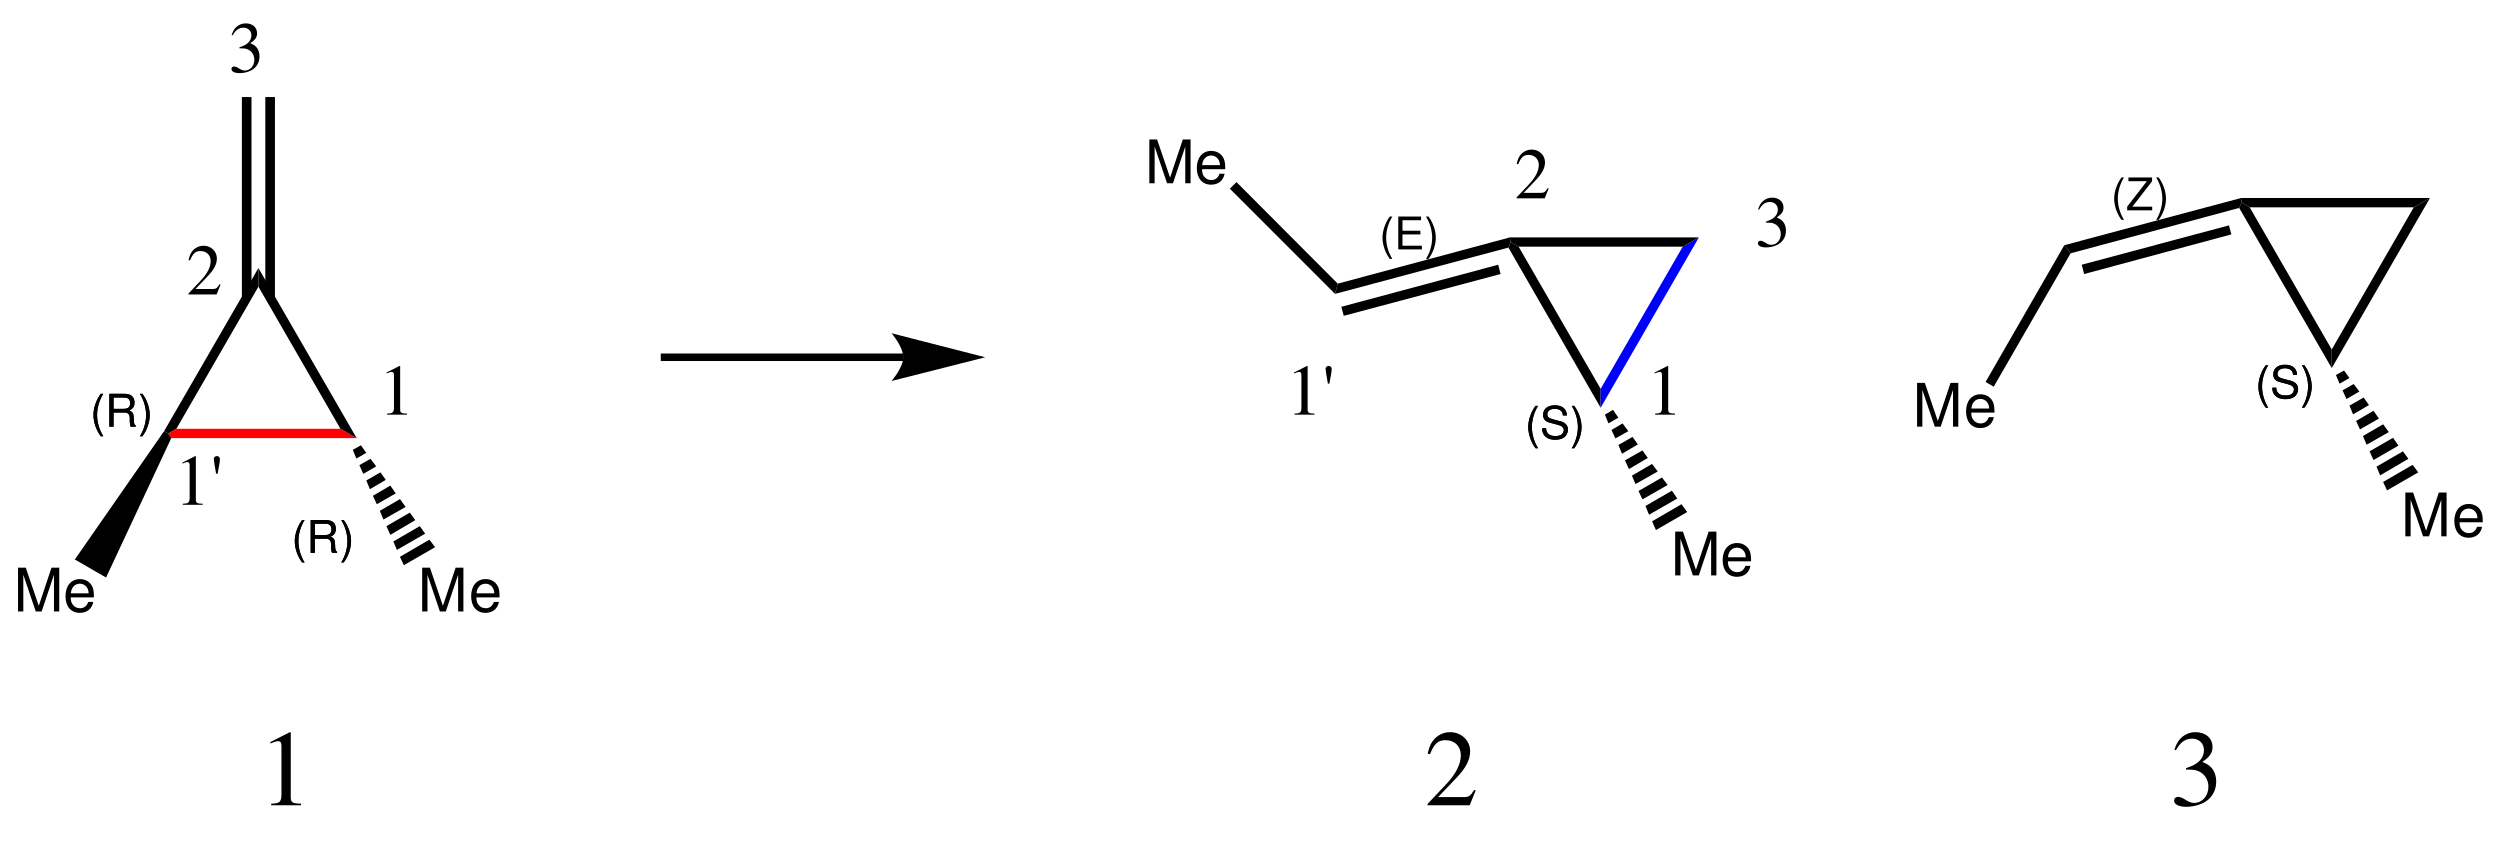 <?xml version="1.0" encoding="UTF-8"?>
<svg width="416pt" version="1.1" xmlns="http://www.w3.org/2000/svg" height="140pt" viewBox="0 0 416 140" xmlns:xlink="http://www.w3.org/1999/xlink">
 <defs>
  <clipPath id="Clip0">
   <path d="M0 0 L416 0 L416 140 L0 140 L0 0 Z" transform="translate(0, 0)"/>
  </clipPath>
 </defs>
 <g id="Background">
  <g id="Group1" clip-path="url(#Clip0)">
   <path style="fill:#000000; fill-rule:evenodd;stroke:none;" d="M1.222 0 C0.472 0.982 0 2.348 0 3.525 C0 4.71 0.472 6.075 1.222 7.058 L1.635 7.058 C0.975 5.985 0.607 4.726 0.607 3.525 C0.607 2.333 0.975 1.065 1.635 0 L1.222 0 Z" transform="translate(15.548, 65.532)"/>
   <path style="fill:#000000; fill-rule:evenodd;stroke:none;" d="M0.697 3.112 L2.498 3.112 C3.12 3.112 3.397 3.413 3.397 4.088 L3.391 4.575 C3.391 4.913 3.45 5.243 3.548 5.468 L4.396 5.468 L4.396 5.295 C4.133 5.115 4.08 4.92 4.065 4.192 C4.058 3.293 3.915 3.022 3.322 2.768 C3.938 2.468 4.186 2.085 4.186 1.463 C4.186 0.518 3.593 0 2.521 0 L0 0 L0 5.468 L0.697 5.468 L0.697 3.112 Z M0.697 2.498 L0.697 0.615 L2.385 0.615 C2.775 0.615 3 0.675 3.173 0.825 C3.36 0.982 3.458 1.23 3.458 1.561 C3.458 2.205 3.128 2.498 2.385 2.498 L0.697 2.498 Z" transform="translate(18.197, 65.532)"/>
   <path style="fill:#000000; fill-rule:evenodd;stroke:none;" d="M0.412 7.058 C1.162 6.075 1.635 4.71 1.635 3.533 C1.635 2.348 1.162 0.982 0.412 0 L0 0 C0.66 1.073 1.027 2.333 1.027 3.533 C1.027 4.726 0.66 5.993 0 7.058 L0.412 7.058 Z" transform="translate(23.285, 65.532)"/>
   <path style="fill:#000000; fill-rule:evenodd;stroke:none;" d="M1.222 0 C0.472 0.982 0 2.348 0 3.525 C0 4.71 0.472 6.075 1.222 7.058 L1.635 7.058 C0.975 5.985 0.607 4.726 0.607 3.525 C0.607 2.333 0.975 1.065 1.635 0 L1.222 0 Z" transform="translate(15.548, 65.532)"/>
   <path style="fill:#000000; fill-rule:evenodd;stroke:none;" d="M0.697 3.112 L2.498 3.112 C3.12 3.112 3.397 3.413 3.397 4.088 L3.391 4.575 C3.391 4.913 3.45 5.243 3.548 5.468 L4.396 5.468 L4.396 5.295 C4.133 5.115 4.08 4.92 4.065 4.192 C4.058 3.293 3.915 3.022 3.322 2.768 C3.938 2.468 4.186 2.085 4.186 1.463 C4.186 0.518 3.593 0 2.521 0 L0 0 L0 5.468 L0.697 5.468 L0.697 3.112 Z M0.697 2.498 L0.697 0.615 L2.385 0.615 C2.775 0.615 3 0.675 3.173 0.825 C3.36 0.982 3.458 1.23 3.458 1.561 C3.458 2.205 3.128 2.498 2.385 2.498 L0.697 2.498 Z" transform="translate(18.197, 65.532)"/>
   <path style="fill:#000000; fill-rule:evenodd;stroke:none;" d="M0.412 7.058 C1.162 6.075 1.635 4.71 1.635 3.533 C1.635 2.348 1.162 0.982 0.412 0 L0 0 C0.66 1.073 1.027 2.333 1.027 3.533 C1.027 4.726 0.66 5.993 0 7.058 L0.412 7.058 Z" transform="translate(23.285, 65.532)"/>
   <path style="fill:#000000; fill-rule:evenodd;stroke:none;" d="M1.222 0 C0.472 0.982 0 2.348 0 3.525 C0 4.71 0.472 6.075 1.222 7.058 L1.635 7.058 C0.975 5.985 0.607 4.726 0.607 3.525 C0.607 2.333 0.975 1.065 1.635 0 L1.222 0 Z" transform="translate(49.048, 86.532)"/>
   <path style="fill:#000000; fill-rule:evenodd;stroke:none;" d="M0.697 3.112 L2.498 3.112 C3.12 3.112 3.397 3.413 3.397 4.088 L3.391 4.575 C3.391 4.913 3.45 5.243 3.548 5.468 L4.396 5.468 L4.396 5.295 C4.133 5.115 4.08 4.92 4.065 4.192 C4.058 3.293 3.915 3.022 3.322 2.768 C3.938 2.468 4.186 2.085 4.186 1.463 C4.186 0.518 3.593 0 2.521 0 L0 0 L0 5.468 L0.697 5.468 L0.697 3.112 Z M0.697 2.498 L0.697 0.615 L2.385 0.615 C2.775 0.615 3 0.675 3.173 0.825 C3.36 0.982 3.458 1.23 3.458 1.561 C3.458 2.205 3.128 2.498 2.385 2.498 L0.697 2.498 Z" transform="translate(51.697, 86.532)"/>
   <path style="fill:#000000; fill-rule:evenodd;stroke:none;" d="M0.412 7.058 C1.162 6.075 1.635 4.71 1.635 3.533 C1.635 2.348 1.162 0.982 0.412 0 L0 0 C0.66 1.073 1.027 2.333 1.027 3.533 C1.027 4.726 0.66 5.993 0 7.058 L0.412 7.058 Z" transform="translate(56.785, 86.532)"/>
   <path style="fill:#000000; fill-rule:evenodd;stroke:none;" d="M1.222 0 C0.472 0.982 0 2.348 0 3.525 C0 4.71 0.472 6.075 1.222 7.058 L1.635 7.058 C0.975 5.985 0.607 4.726 0.607 3.525 C0.607 2.333 0.975 1.065 1.635 0 L1.222 0 Z" transform="translate(49.048, 86.532)"/>
   <path style="fill:#000000; fill-rule:evenodd;stroke:none;" d="M0.697 3.112 L2.498 3.112 C3.12 3.112 3.397 3.413 3.397 4.088 L3.391 4.575 C3.391 4.913 3.45 5.243 3.548 5.468 L4.396 5.468 L4.396 5.295 C4.133 5.115 4.08 4.92 4.065 4.192 C4.058 3.293 3.915 3.022 3.322 2.768 C3.938 2.468 4.186 2.085 4.186 1.463 C4.186 0.518 3.593 0 2.521 0 L0 0 L0 5.468 L0.697 5.468 L0.697 3.112 Z M0.697 2.498 L0.697 0.615 L2.385 0.615 C2.775 0.615 3 0.675 3.173 0.825 C3.36 0.982 3.458 1.23 3.458 1.561 C3.458 2.205 3.128 2.498 2.385 2.498 L0.697 2.498 Z" transform="translate(51.697, 86.532)"/>
   <path style="fill:#000000; fill-rule:evenodd;stroke:none;" d="M0.412 7.058 C1.162 6.075 1.635 4.71 1.635 3.533 C1.635 2.348 1.162 0.982 0.412 0 L0 0 C0.66 1.073 1.027 2.333 1.027 3.533 C1.027 4.726 0.66 5.993 0 7.058 L0.412 7.058 Z" transform="translate(56.785, 86.532)"/>
   <path style="fill:#000000; fill-rule:nonzero;stroke:none;" d="M2.05 26.75 L0.7 27.551 L0 27.15 L15.7 0 L15.7 3.101 L2.05 26.75 Z" transform="translate(27.3, 44.6)"/>
   <path style="fill:#ff0000; fill-rule:nonzero;stroke:none;" d="M28.65 0 L31.35 1.551 L0.5 1.551 L0 0.801 L1.35 0 L28.65 0 Z" transform="translate(28, 71.35)"/>
   <path style="fill:#000000; fill-rule:nonzero;stroke:none;" d="M0 3.101 L0 0 L16.35 28.301 L13.65 26.75 L0 3.101 Z" transform="translate(43, 44.6)"/>
   <path style="fill:#000000; fill-rule:evenodd;stroke:none;" d="M3.93 7.29 L5.98 1.18 L5.98 7.29 L6.86 7.29 L6.86 0 L5.57 0 L3.45 6.35 L1.29 0 L0 0 L0 7.29 L0.88 7.29 L0.88 1.18 L2.95 7.29 L3.93 7.29 Z" transform="translate(3, 94.46)"/>
   <path style="fill:#000000; fill-rule:evenodd;stroke:none;" d="M4.729 3.05 C4.729 2.25 4.67 1.77 4.519 1.38 C4.18 0.519 3.38 0 2.399 0 C0.939 0 0 1.12 0 2.84 C0 4.56 0.909 5.62 2.38 5.62 C3.58 5.62 4.409 4.94 4.619 3.8 L3.779 3.8 C3.55 4.49 3.08 4.85 2.409 4.85 C1.88 4.85 1.43 4.61 1.149 4.17 C0.949 3.87 0.88 3.569 0.869 3.05 L4.729 3.05 Z M0.89 2.37 C0.96 1.399 1.55 0.769 2.39 0.769 C3.21 0.769 3.84 1.449 3.84 2.309 C3.84 2.33 3.84 2.35 3.83 2.37 L0.89 2.37 Z" transform="translate(10.9, 96.36)"/>
   <path style="fill:#000000; fill-rule:nonzero;stroke:none;" d="M5.2 24.35 L0 21.35 L14.85 0 L15.55 0.4 L16.05 1.15 L5.2 24.35 Z" transform="translate(12.45, 71.75)"/>
   <path style="fill:#000000; fill-rule:evenodd;stroke:none;" d="M3.93 7.29 L5.981 1.18 L5.981 7.29 L6.86 7.29 L6.86 0 L5.57 0 L3.45 6.35 L1.29 0 L0 0 L0 7.29 L0.88 7.29 L0.88 1.18 L2.95 7.29 L3.93 7.29 Z" transform="translate(70.25, 94.46)"/>
   <path style="fill:#000000; fill-rule:evenodd;stroke:none;" d="M4.729 3.05 C4.729 2.25 4.67 1.77 4.519 1.38 C4.18 0.519 3.38 0 2.399 0 C0.939 0 0 1.12 0 2.84 C0 4.56 0.909 5.62 2.38 5.62 C3.58 5.62 4.409 4.94 4.619 3.8 L3.779 3.8 C3.55 4.49 3.08 4.85 2.409 4.85 C1.88 4.85 1.43 4.61 1.149 4.17 C0.949 3.87 0.88 3.569 0.869 3.05 L4.729 3.05 Z M0.89 2.37 C0.96 1.399 1.55 0.769 2.39 0.769 C3.21 0.769 3.84 1.449 3.84 2.309 C3.84 2.33 3.84 2.35 3.83 2.37 L0.89 2.37 Z" transform="translate(78.4, 96.36)"/>
   <path style="fill:#000000; fill-rule:nonzero;stroke:none;" d="M5.851 1.25 L0.65 4.25 L0 2.851 L4.9 0 L5.851 1.25 Z" transform="translate(66.55, 89.8)"/>
   <path style="fill:#000000; fill-rule:nonzero;stroke:none;" d="M5.3 1.25 L0.6 3.95 L0 2.55 L4.399 0 L5.3 1.25 Z" transform="translate(65.45, 87.55)"/>
   <path style="fill:#000000; fill-rule:nonzero;stroke:none;" d="M4.8 1.25 L0.65 3.7 L0 2.25 L3.9 0 L4.8 1.25 Z" transform="translate(64.3, 85.3)"/>
   <path style="fill:#000000; fill-rule:nonzero;stroke:none;" d="M4.3 1.3 L0.6 3.4 L0 1.95 L3.35 0 L4.3 1.3 Z" transform="translate(63.2, 83.05)"/>
   <path style="fill:#000000; fill-rule:nonzero;stroke:none;" d="M3.8 1.3 L0.65 3.101 L0 1.7 L2.9 0 L3.8 1.3 Z" transform="translate(62.05, 80.8)"/>
   <path style="fill:#000000; fill-rule:nonzero;stroke:none;" d="M3.25 1.25 L0.6 2.801 L0 1.351 L2.35 0 L3.25 1.25 Z" transform="translate(60.95, 78.6)"/>
   <path style="fill:#000000; fill-rule:nonzero;stroke:none;" d="M2.8 1.25 L0.65 2.5 L0 1.051 L1.851 0 L2.8 1.25 Z" transform="translate(59.8, 76.35)"/>
   <path style="fill:#000000; fill-rule:nonzero;stroke:none;" d="M2.25 1.25 L0.6 2.2 L0 0.75 L1.35 0 L2.25 1.25 Z" transform="translate(58.7, 74.1)"/>
   <path style="fill:#000000; fill-rule:nonzero;stroke:none;" d="M0 0 L1.6 0 L1.6 33.399 L0 33.399 L0 0 Z" transform="translate(40.25, 16.15)"/>
   <path style="fill:#000000; fill-rule:nonzero;stroke:none;" d="M0 0 L1.6 0 L1.6 33.399 L0 33.399 L0 0 Z" transform="translate(44.15, 16.15)"/>
   <path style="fill:none;stroke:#000000; stroke-width:1.25; stroke-linecap:butt; stroke-linejoin:miter; stroke-dasharray:none;" d="M40.4 0 L0 0 " transform="translate(109.95, 59.45)"/>
   <path style="fill:#000000; fill-rule:nonzero;stroke:none;" d="M15.6 4 L0 0 C0 0 1.95 2.25 1.95 4 C1.95 5.7 0 7.95 0 7.95 L15.6 4 " transform="translate(148.35, 55.45)"/>
   <path style="fill:#000000; fill-rule:evenodd;stroke:none;" d="M1.222 0 C0.472 0.982 0 2.348 0 3.525 C0 4.71 0.472 6.075 1.222 7.058 L1.635 7.058 C0.974 5.985 0.607 4.726 0.607 3.525 C0.607 2.333 0.974 1.065 1.635 0 L1.222 0 Z" transform="translate(375.798, 60.782)"/>
   <path style="fill:#000000; fill-rule:evenodd;stroke:none;" d="M4.11 1.695 C4.103 0.623 3.368 0 2.108 0 C0.908 0 0.165 0.615 0.165 1.605 C0.165 2.272 0.518 2.692 1.238 2.88 L2.595 3.24 C3.285 3.42 3.6 3.697 3.6 4.125 C3.6 4.418 3.443 4.718 3.21 4.883 C2.993 5.032 2.648 5.115 2.205 5.115 C1.613 5.115 1.207 4.973 0.945 4.657 C0.743 4.418 0.653 4.155 0.66 3.817 L0 3.817 C0.007 4.32 0.105 4.65 0.323 4.95 C0.698 5.46 1.328 5.731 2.16 5.731 C2.813 5.731 3.345 5.58 3.698 5.311 C4.065 5.018 4.297 4.53 4.297 4.058 C4.297 3.383 3.877 2.888 3.135 2.686 L1.762 2.317 C1.103 2.138 0.863 1.928 0.863 1.508 C0.863 0.952 1.35 0.585 2.085 0.585 C2.955 0.585 3.443 0.982 3.45 1.695 L4.11 1.695 Z" transform="translate(378.11, 60.692)"/>
   <path style="fill:#000000; fill-rule:evenodd;stroke:none;" d="M0.412 7.058 C1.162 6.075 1.635 4.71 1.635 3.533 C1.635 2.348 1.162 0.982 0.412 0 L0 0 C0.66 1.073 1.027 2.333 1.027 3.533 C1.027 4.726 0.66 5.993 0 7.058 L0.412 7.058 Z" transform="translate(383.035, 60.782)"/>
   <path style="fill:#000000; fill-rule:evenodd;stroke:none;" d="M1.222 0 C0.472 0.982 0 2.348 0 3.525 C0 4.71 0.472 6.075 1.222 7.058 L1.635 7.058 C0.974 5.985 0.607 4.726 0.607 3.525 C0.607 2.333 0.974 1.065 1.635 0 L1.222 0 Z" transform="translate(375.798, 60.782)"/>
   <path style="fill:#000000; fill-rule:evenodd;stroke:none;" d="M4.11 1.695 C4.103 0.623 3.368 0 2.108 0 C0.908 0 0.165 0.615 0.165 1.605 C0.165 2.272 0.518 2.692 1.238 2.88 L2.595 3.24 C3.285 3.42 3.6 3.697 3.6 4.125 C3.6 4.418 3.443 4.718 3.21 4.883 C2.993 5.032 2.648 5.115 2.205 5.115 C1.613 5.115 1.207 4.973 0.945 4.657 C0.743 4.418 0.653 4.155 0.66 3.817 L0 3.817 C0.007 4.32 0.105 4.65 0.323 4.95 C0.698 5.46 1.328 5.731 2.16 5.731 C2.813 5.731 3.345 5.58 3.698 5.311 C4.065 5.018 4.297 4.53 4.297 4.058 C4.297 3.383 3.877 2.888 3.135 2.686 L1.762 2.317 C1.103 2.138 0.863 1.928 0.863 1.508 C0.863 0.952 1.35 0.585 2.085 0.585 C2.955 0.585 3.443 0.982 3.45 1.695 L4.11 1.695 Z" transform="translate(378.11, 60.692)"/>
   <path style="fill:#000000; fill-rule:evenodd;stroke:none;" d="M0.412 7.058 C1.162 6.075 1.635 4.71 1.635 3.533 C1.635 2.348 1.162 0.982 0.412 0 L0 0 C0.66 1.073 1.027 2.333 1.027 3.533 C1.027 4.726 0.66 5.993 0 7.058 L0.412 7.058 Z" transform="translate(383.035, 60.782)"/>
   <path style="fill:#000000; fill-rule:nonzero;stroke:none;" d="M15.4 24.45 L15.4 27.55 L0 0.899 L0.4 0 L1.75 0.8 L15.4 24.45 Z" transform="translate(372.6, 33.7)"/>
   <path style="fill:#000000; fill-rule:nonzero;stroke:none;" d="M13.65 1.55 L16.35 0 L0 28.3 L0 25.2 L13.65 1.55 Z" transform="translate(388, 32.95)"/>
   <path style="fill:#000000; fill-rule:nonzero;stroke:none;" d="M1.45 1.55 L0.1 0.75 L0 0 L31.45 0 L28.75 1.55 L1.45 1.55 Z" transform="translate(372.9, 32.95)"/>
   <path style="fill:#000000; fill-rule:nonzero;stroke:none;" d="M1.05 9.2 L0 7.85 L29.4 0 L29.5 0.75 L29.1 1.649 L1.05 9.2 Z" transform="translate(343.5, 32.95)"/>
   <path style="fill:#000000; fill-rule:nonzero;stroke:none;" d="M0.4 8.1 L0 6.55 L24.5 0 L24.9 1.5 L0.4 8.1 Z" transform="translate(346.4, 37.5)"/>
   <path style="fill:#000000; fill-rule:evenodd;stroke:none;" d="M1.222 0 C0.472 0.982 0 2.348 0 3.525 C0 4.71 0.472 6.075 1.222 7.058 L1.635 7.058 C0.974 5.985 0.607 4.726 0.607 3.525 C0.607 2.333 0.974 1.065 1.635 0 L1.222 0 Z" transform="translate(351.798, 29.532)"/>
   <path style="fill:#000000; fill-rule:evenodd;stroke:none;" d="M4.147 0 L0.21 0 L0.21 0.615 L3.285 0.615 L0 4.853 L0 5.468 L4.162 5.468 L4.162 4.853 L0.878 4.853 L4.147 0.63 L4.147 0 Z" transform="translate(353.96, 29.532)"/>
   <path style="fill:#000000; fill-rule:evenodd;stroke:none;" d="M0.412 7.058 C1.162 6.075 1.635 4.71 1.635 3.533 C1.635 2.348 1.162 0.982 0.412 0 L0 0 C0.66 1.073 1.027 2.333 1.027 3.533 C1.027 4.726 0.66 5.993 0 7.058 L0.412 7.058 Z" transform="translate(358.785, 29.532)"/>
   <path style="fill:#000000; fill-rule:evenodd;stroke:none;" d="M3.93 7.29 L5.98 1.18 L5.98 7.29 L6.86 7.29 L6.86 0 L5.57 0 L3.45 6.35 L1.29 0 L0 0 L0 7.29 L0.88 7.29 L0.88 1.18 L2.95 7.29 L3.93 7.29 Z" transform="translate(400.25, 81.96)"/>
   <path style="fill:#000000; fill-rule:evenodd;stroke:none;" d="M4.73 3.05 C4.73 2.25 4.67 1.77 4.52 1.38 C4.18 0.519 3.38 0 2.4 0 C0.94 0 0 1.12 0 2.84 C0 4.559 0.91 5.62 2.38 5.62 C3.58 5.62 4.41 4.939 4.62 3.8 L3.78 3.8 C3.55 4.489 3.08 4.85 2.41 4.85 C1.88 4.85 1.43 4.609 1.15 4.17 C0.95 3.87 0.88 3.569 0.87 3.05 L4.73 3.05 Z M0.89 2.37 C0.96 1.399 1.55 0.769 2.39 0.769 C3.21 0.769 3.84 1.449 3.84 2.309 C3.84 2.33 3.84 2.35 3.83 2.37 L0.89 2.37 Z" transform="translate(408.4, 83.86)"/>
   <path style="fill:#000000; fill-rule:nonzero;stroke:none;" d="M5.85 1.25 L0.65 4.25 L0 2.851 L4.9 0 L5.85 1.25 Z" transform="translate(396.55, 77.35)"/>
   <path style="fill:#000000; fill-rule:nonzero;stroke:none;" d="M5.3 1.25 L0.6 4 L0 2.551 L4.4 0 L5.3 1.25 Z" transform="translate(395.45, 75.1)"/>
   <path style="fill:#000000; fill-rule:nonzero;stroke:none;" d="M4.8 1.301 L0.65 3.7 L0 2.25 L3.9 0 L4.8 1.301 Z" transform="translate(394.3, 72.85)"/>
   <path style="fill:#000000; fill-rule:nonzero;stroke:none;" d="M4.3 1.301 L0.6 3.4 L0 1.95 L3.35 0 L4.3 1.301 Z" transform="translate(393.2, 70.6)"/>
   <path style="fill:#000000; fill-rule:nonzero;stroke:none;" d="M3.8 1.301 L0.65 3.101 L0 1.7 L2.9 0 L3.8 1.301 Z" transform="translate(392.05, 68.35)"/>
   <path style="fill:#000000; fill-rule:nonzero;stroke:none;" d="M3.25 1.25 L0.6 2.8 L0 1.35 L2.35 0 L3.25 1.25 Z" transform="translate(390.95, 66.15)"/>
   <path style="fill:#000000; fill-rule:nonzero;stroke:none;" d="M2.8 1.25 L0.65 2.5 L0 1.05 L1.85 0 L2.8 1.25 Z" transform="translate(389.8, 63.9)"/>
   <path style="fill:#000000; fill-rule:nonzero;stroke:none;" d="M2.25 1.25 L0.6 2.199 L0 0.75 L1.35 0 L2.25 1.25 Z" transform="translate(388.7, 61.65)"/>
   <path style="fill:#000000; fill-rule:evenodd;stroke:none;" d="M3.93 7.29 L5.98 1.18 L5.98 7.29 L6.86 7.29 L6.86 0 L5.57 0 L3.45 6.35 L1.29 0 L0 0 L0 7.29 L0.88 7.29 L0.88 1.18 L2.95 7.29 L3.93 7.29 Z" transform="translate(319, 63.71)"/>
   <path style="fill:#000000; fill-rule:evenodd;stroke:none;" d="M4.73 3.05 C4.73 2.25 4.67 1.77 4.52 1.38 C4.18 0.519 3.38 0 2.4 0 C0.94 0 0 1.12 0 2.84 C0 4.559 0.91 5.62 2.38 5.62 C3.58 5.62 4.41 4.939 4.62 3.8 L3.78 3.8 C3.55 4.489 3.08 4.85 2.41 4.85 C1.88 4.85 1.43 4.609 1.15 4.17 C0.95 3.87 0.88 3.569 0.87 3.05 L4.73 3.05 Z M0.89 2.37 C0.96 1.399 1.55 0.769 2.39 0.769 C3.21 0.769 3.84 1.449 3.84 2.309 C3.84 2.33 3.84 2.35 3.83 2.37 L0.89 2.37 Z" transform="translate(327.15, 65.61)"/>
   <path style="fill:#000000; fill-rule:nonzero;stroke:none;" d="M1.35 23.55 L0 22.75 L13.1 0 L14.15 1.351 L1.35 23.55 Z" transform="translate(330.4, 40.8)"/>
   <path style="fill:#000000; fill-rule:evenodd;stroke:none;" d="M1.222 0 C0.472 0.982 0 2.348 0 3.525 C0 4.71 0.472 6.075 1.222 7.058 L1.635 7.058 C0.974 5.985 0.607 4.726 0.607 3.525 C0.607 2.333 0.974 1.065 1.635 0 L1.222 0 Z" transform="translate(254.298, 67.532)"/>
   <path style="fill:#000000; fill-rule:evenodd;stroke:none;" d="M4.11 1.695 C4.103 0.623 3.368 0 2.108 0 C0.908 0 0.165 0.615 0.165 1.605 C0.165 2.272 0.518 2.692 1.238 2.88 L2.595 3.24 C3.285 3.42 3.6 3.697 3.6 4.125 C3.6 4.418 3.443 4.718 3.21 4.883 C2.993 5.032 2.648 5.115 2.205 5.115 C1.613 5.115 1.207 4.973 0.945 4.657 C0.743 4.418 0.653 4.155 0.66 3.817 L0 3.817 C0.007 4.32 0.105 4.65 0.323 4.95 C0.698 5.46 1.328 5.731 2.16 5.731 C2.813 5.731 3.345 5.58 3.698 5.311 C4.065 5.018 4.297 4.53 4.297 4.058 C4.297 3.383 3.877 2.888 3.135 2.686 L1.762 2.317 C1.103 2.138 0.863 1.928 0.863 1.508 C0.863 0.952 1.35 0.585 2.085 0.585 C2.955 0.585 3.443 0.982 3.45 1.695 L4.11 1.695 Z" transform="translate(256.61, 67.442)"/>
   <path style="fill:#000000; fill-rule:evenodd;stroke:none;" d="M0.412 7.058 C1.162 6.075 1.635 4.71 1.635 3.533 C1.635 2.348 1.162 0.982 0.412 0 L0 0 C0.66 1.073 1.027 2.333 1.027 3.533 C1.027 4.726 0.66 5.993 0 7.058 L0.412 7.058 Z" transform="translate(261.535, 67.532)"/>
   <path style="fill:#000000; fill-rule:evenodd;stroke:none;" d="M1.222 0 C0.472 0.982 0 2.348 0 3.525 C0 4.71 0.472 6.075 1.222 7.058 L1.635 7.058 C0.974 5.985 0.607 4.726 0.607 3.525 C0.607 2.333 0.974 1.065 1.635 0 L1.222 0 Z" transform="translate(254.298, 67.532)"/>
   <path style="fill:#000000; fill-rule:evenodd;stroke:none;" d="M4.11 1.695 C4.103 0.623 3.368 0 2.108 0 C0.908 0 0.165 0.615 0.165 1.605 C0.165 2.272 0.518 2.692 1.238 2.88 L2.595 3.24 C3.285 3.42 3.6 3.697 3.6 4.125 C3.6 4.418 3.443 4.718 3.21 4.883 C2.993 5.032 2.648 5.115 2.205 5.115 C1.613 5.115 1.207 4.973 0.945 4.657 C0.743 4.418 0.653 4.155 0.66 3.817 L0 3.817 C0.007 4.32 0.105 4.65 0.323 4.95 C0.698 5.46 1.328 5.731 2.16 5.731 C2.813 5.731 3.345 5.58 3.698 5.311 C4.065 5.018 4.297 4.53 4.297 4.058 C4.297 3.383 3.877 2.888 3.135 2.686 L1.762 2.317 C1.103 2.138 0.863 1.928 0.863 1.508 C0.863 0.952 1.35 0.585 2.085 0.585 C2.955 0.585 3.443 0.982 3.45 1.695 L4.11 1.695 Z" transform="translate(256.61, 67.442)"/>
   <path style="fill:#000000; fill-rule:evenodd;stroke:none;" d="M0.412 7.058 C1.162 6.075 1.635 4.71 1.635 3.533 C1.635 2.348 1.162 0.982 0.412 0 L0 0 C0.66 1.073 1.027 2.333 1.027 3.533 C1.027 4.726 0.66 5.993 0 7.058 L0.412 7.058 Z" transform="translate(261.535, 67.532)"/>
   <path style="fill:#000000; fill-rule:nonzero;stroke:none;" d="M15.35 24.4 L15.35 27.55 L0 0.9 L0.35 0 L1.7 0.75 L15.35 24.4 Z" transform="translate(251, 40.3)"/>
   <path style="fill:#0000ff; fill-rule:nonzero;stroke:none;" d="M13.65 1.55 L16.35 0 L0 28.35 L0 25.2 L13.65 1.55 Z" transform="translate(266.35, 39.5)"/>
   <path style="fill:#000000; fill-rule:nonzero;stroke:none;" d="M1.45 1.55 L0.1 0.8 L0 0 L31.45 0 L28.75 1.55 L1.45 1.55 Z" transform="translate(251.25, 39.5)"/>
   <path style="fill:#000000; fill-rule:nonzero;stroke:none;" d="M0 9.4 L0.45 7.7 L29.1 0 L29.2 0.8 L28.85 1.7 L0 9.4 Z" transform="translate(222.15, 39.5)"/>
   <path style="fill:#000000; fill-rule:nonzero;stroke:none;" d="M0.4 8.5 L0 7 L26.1 0 L26.5 1.55 L0.4 8.5 Z" transform="translate(223.2, 44.05)"/>
   <path style="fill:#000000; fill-rule:evenodd;stroke:none;" d="M1.222 0 C0.472 0.982 0 2.348 0 3.525 C0 4.71 0.472 6.075 1.222 7.058 L1.635 7.058 C0.974 5.985 0.607 4.726 0.607 3.525 C0.607 2.333 0.974 1.065 1.635 0 L1.222 0 Z" transform="translate(230.048, 36.032)"/>
   <path style="fill:#000000; fill-rule:evenodd;stroke:none;" d="M0.697 2.978 L3.675 2.978 L3.675 2.362 L0.697 2.362 L0.697 0.615 L3.788 0.615 L3.788 0 L0 0 L0 5.468 L3.923 5.468 L3.923 4.853 L0.697 4.853 L0.697 2.978 Z" transform="translate(232.675, 36.032)"/>
   <path style="fill:#000000; fill-rule:evenodd;stroke:none;" d="M0.412 7.058 C1.162 6.075 1.635 4.71 1.635 3.533 C1.635 2.348 1.162 0.982 0.412 0 L0 0 C0.66 1.073 1.027 2.333 1.027 3.533 C1.027 4.726 0.66 5.993 0 7.058 L0.412 7.058 Z" transform="translate(237.285, 36.032)"/>
   <path style="fill:#000000; fill-rule:evenodd;stroke:none;" d="M3.93 7.29 L5.98 1.18 L5.98 7.29 L6.86 7.29 L6.86 0 L5.57 0 L3.45 6.35 L1.29 0 L0 0 L0 7.29 L0.88 7.29 L0.88 1.18 L2.95 7.29 L3.93 7.29 Z" transform="translate(278.75, 88.46)"/>
   <path style="fill:#000000; fill-rule:evenodd;stroke:none;" d="M4.73 3.05 C4.73 2.25 4.67 1.77 4.52 1.38 C4.18 0.519 3.38 0 2.4 0 C0.94 0 0 1.12 0 2.84 C0 4.559 0.91 5.62 2.38 5.62 C3.58 5.62 4.41 4.939 4.62 3.8 L3.78 3.8 C3.55 4.489 3.08 4.85 2.41 4.85 C1.88 4.85 1.43 4.609 1.15 4.17 C0.95 3.87 0.88 3.569 0.87 3.05 L4.73 3.05 Z M0.89 2.37 C0.96 1.399 1.55 0.769 2.39 0.769 C3.21 0.769 3.84 1.449 3.84 2.309 C3.84 2.33 3.84 2.35 3.83 2.37 L0.89 2.37 Z" transform="translate(286.65, 90.36)"/>
   <path style="fill:#000000; fill-rule:nonzero;stroke:none;" d="M5.85 1.3 L0.65 4.3 L0 2.85 L4.9 0 L5.85 1.3 Z" transform="translate(274.9, 83.9)"/>
   <path style="fill:#000000; fill-rule:nonzero;stroke:none;" d="M5.3 1.3 L0.6 4 L0 2.55 L4.4 0 L5.3 1.3 Z" transform="translate(273.8, 81.65)"/>
   <path style="fill:#000000; fill-rule:nonzero;stroke:none;" d="M4.85 1.25 L0.65 3.649 L0 2.25 L3.9 0 L4.85 1.25 Z" transform="translate(272.65, 79.45)"/>
   <path style="fill:#000000; fill-rule:nonzero;stroke:none;" d="M4.3 1.25 L0.6 3.35 L0 1.95 L3.35 0 L4.3 1.25 Z" transform="translate(271.55, 77.2)"/>
   <path style="fill:#000000; fill-rule:nonzero;stroke:none;" d="M3.8 1.25 L0.65 3.1 L0 1.649 L2.9 0 L3.8 1.25 Z" transform="translate(270.4, 74.95)"/>
   <path style="fill:#000000; fill-rule:nonzero;stroke:none;" d="M3.25 1.25 L0.6 2.8 L0 1.35 L2.35 0 L3.25 1.25 Z" transform="translate(269.3, 72.7)"/>
   <path style="fill:#000000; fill-rule:nonzero;stroke:none;" d="M2.8 1.3 L0.65 2.5 L0 1.1 L1.85 0 L2.8 1.3 Z" transform="translate(268.15, 70.45)"/>
   <path style="fill:#000000; fill-rule:nonzero;stroke:none;" d="M2.25 1.3 L0.6 2.25 L0 0.8 L1.35 0 L2.25 1.3 Z" transform="translate(267.05, 68.2)"/>
   <path style="fill:#000000; fill-rule:evenodd;stroke:none;" d="M3.93 7.29 L5.98 1.18 L5.98 7.29 L6.86 7.29 L6.86 0 L5.57 0 L3.45 6.35 L1.29 0 L0 0 L0 7.29 L0.88 7.29 L0.88 1.18 L2.95 7.29 L3.93 7.29 Z" transform="translate(191.25, 23.21)"/>
   <path style="fill:#000000; fill-rule:evenodd;stroke:none;" d="M4.73 3.05 C4.73 2.25 4.67 1.77 4.52 1.38 C4.18 0.519 3.38 0 2.4 0 C0.94 0 0 1.12 0 2.84 C0 4.559 0.91 5.62 2.38 5.62 C3.58 5.62 4.41 4.939 4.62 3.8 L3.78 3.8 C3.55 4.489 3.08 4.85 2.41 4.85 C1.88 4.85 1.43 4.609 1.15 4.17 C0.95 3.87 0.88 3.569 0.87 3.05 L4.73 3.05 Z M0.89 2.37 C0.96 1.399 1.55 0.769 2.39 0.769 C3.21 0.769 3.84 1.449 3.84 2.309 C3.84 2.33 3.84 2.35 3.83 2.37 L0.89 2.37 Z" transform="translate(199.15, 25.11)"/>
   <path style="fill:#000000; fill-rule:nonzero;stroke:none;" d="M0 1.101 L1.1 0 L17.95 16.9 L17.5 18.601 L0 1.101 Z" transform="translate(204.65, 30.3)"/>
   <path style="fill:#000000; fill-rule:evenodd;stroke:none;" d="M3.24 0 L0 1.638 L0 1.89 C0.216 1.8 0.414 1.728 0.486 1.692 C0.81 1.566 1.116 1.494 1.296 1.494 C1.674 1.494 1.836 1.764 1.836 2.34 L1.836 10.494 C1.836 11.088 1.692 11.502 1.404 11.664 C1.134 11.826 0.882 11.88 0.126 11.898 L0.126 12.168 L5.094 12.168 L5.094 11.898 C3.672 11.88 3.384 11.7 3.384 10.836 L3.384 0.036 L3.24 0 Z" transform="translate(44.998, 121.832)"/>
   <path style="fill:#000000; fill-rule:evenodd;stroke:none;" d="M8.01 9.702 L7.776 9.612 C7.11 10.638 6.876 10.8 6.066 10.8 L1.764 10.8 L4.788 7.632 C6.39 5.958 7.092 4.59 7.092 3.186 C7.092 1.386 5.634 0 3.762 0 C2.772 0 1.836 0.397 1.17 1.116 C0.594 1.728 0.324 2.304 0.018 3.582 L0.396 3.672 C1.116 1.908 1.764 1.332 3.006 1.332 C4.518 1.332 5.544 2.358 5.544 3.87 C5.544 5.274 4.716 6.948 3.204 8.55 L0 11.952 L0 12.168 L7.02 12.168 L8.01 9.702 Z" transform="translate(237.54, 121.832)"/>
   <path style="fill:#000000; fill-rule:evenodd;stroke:none;" d="M1.98 6.228 C3.042 6.228 3.456 6.264 3.888 6.426 C5.004 6.822 5.706 7.848 5.706 9.09 C5.706 10.602 4.68 11.772 3.348 11.772 C2.862 11.772 2.502 11.646 1.836 11.214 C1.296 10.89 0.99 10.764 0.684 10.764 C0.27 10.764 0 11.016 0 11.394 C0 12.024 0.774 12.42 2.034 12.42 C3.42 12.42 4.842 11.952 5.688 11.214 C6.534 10.476 7.002 9.432 7.002 8.226 C7.002 7.308 6.714 6.462 6.192 5.904 C5.832 5.508 5.49 5.292 4.698 4.95 C5.94 4.104 6.39 3.439 6.39 2.466 C6.39 1.008 5.238 0 3.582 0 C2.682 0 1.89 0.306 1.242 0.882 C0.702 1.368 0.432 1.836 0.036 2.916 L0.306 2.988 C1.044 1.674 1.854 1.08 2.988 1.08 C4.158 1.08 4.968 1.872 4.968 3.006 C4.968 3.654 4.698 4.302 4.248 4.752 C3.708 5.292 3.204 5.562 1.98 5.994 L1.98 6.228 Z" transform="translate(361.774, 121.832)"/>
   <path style="fill:#000000; fill-rule:evenodd;stroke:none;" d="M1.32 4.152 C2.028 4.152 2.305 4.177 2.593 4.284 C3.336 4.548 3.805 5.232 3.805 6.061 C3.805 7.068 3.12 7.849 2.232 7.849 C1.908 7.849 1.668 7.765 1.225 7.477 C0.864 7.261 0.66 7.177 0.456 7.177 C0.181 7.177 0 7.345 0 7.597 C0 8.017 0.517 8.28 1.357 8.28 C2.28 8.28 3.228 7.969 3.792 7.477 C4.356 6.984 4.668 6.288 4.668 5.484 C4.668 4.872 4.477 4.309 4.128 3.937 C3.889 3.672 3.66 3.528 3.133 3.301 C3.96 2.736 4.261 2.292 4.261 1.645 C4.261 0.672 3.492 0 2.389 0 C1.788 0 1.261 0.204 0.828 0.588 C0.469 0.912 0.288 1.225 0.024 1.944 L0.204 1.992 C0.696 1.116 1.236 0.721 1.992 0.721 C2.772 0.721 3.312 1.248 3.312 2.004 C3.312 2.437 3.133 2.868 2.832 3.168 C2.473 3.528 2.137 3.708 1.32 3.996 L1.32 4.152 Z" transform="translate(38.516, 3.888)"/>
   <path style="fill:#000000; fill-rule:evenodd;stroke:none;" d="M5.34 6.469 L5.184 6.408 C4.739 7.093 4.584 7.2 4.044 7.2 L1.176 7.2 L3.191 5.088 C4.26 3.973 4.728 3.061 4.728 2.124 C4.728 0.925 3.756 0 2.508 0 C1.848 0 1.224 0.265 0.779 0.744 C0.396 1.152 0.216 1.536 0.012 2.389 L0.264 2.448 C0.743 1.272 1.176 0.889 2.004 0.889 C3.012 0.889 3.695 1.572 3.695 2.58 C3.695 3.517 3.143 4.632 2.136 5.7 L0 7.969 L0 8.112 L4.68 8.112 L5.34 6.469 Z" transform="translate(31.36, 40.888)"/>
   <path style="fill:#000000; fill-rule:evenodd;stroke:none;" d="M2.16 0 L0 1.093 L0 1.261 C0.144 1.2 0.276 1.152 0.324 1.128 C0.54 1.044 0.744 0.996 0.864 0.996 C1.116 0.996 1.224 1.177 1.224 1.56 L1.224 6.996 C1.224 7.393 1.128 7.668 0.936 7.776 C0.756 7.885 0.588 7.92 0.084 7.933 L0.084 8.112 L3.396 8.112 L3.396 7.933 C2.448 7.92 2.256 7.801 2.256 7.225 L2.256 0.024 L2.16 0 Z" transform="translate(30.332, 75.888)"/>
   <path style="fill:#000000; fill-rule:evenodd;stroke:none;" d="M0.636 2.94 L0.72 2.46 C0.912 1.548 1.02 0.828 1.02 0.48 C1.02 0.217 0.792 0 0.516 0 C0.228 0 0 0.217 0 0.492 C0 0.685 0.18 1.86 0.384 2.94 L0.636 2.94 Z" transform="translate(35.576, 75.888)"/>
   <path style="fill:#000000; fill-rule:evenodd;stroke:none;" d="M2.16 0 L0 1.093 L0 1.261 C0.144 1.2 0.276 1.152 0.324 1.128 C0.54 1.044 0.744 0.996 0.864 0.996 C1.116 0.996 1.224 1.177 1.224 1.56 L1.224 6.996 C1.224 7.393 1.128 7.668 0.936 7.776 C0.756 7.885 0.588 7.92 0.084 7.933 L0.084 8.112 L3.396 8.112 L3.396 7.933 C2.448 7.92 2.256 7.801 2.256 7.225 L2.256 0.024 L2.16 0 Z" transform="translate(64.332, 60.888)"/>
   <path style="fill:#000000; fill-rule:evenodd;stroke:none;" d="M2.16 0 L0 1.093 L0 1.261 C0.144 1.2 0.276 1.152 0.324 1.128 C0.54 1.044 0.744 0.996 0.864 0.996 C1.116 0.996 1.224 1.177 1.224 1.56 L1.224 6.996 C1.224 7.393 1.128 7.668 0.936 7.776 C0.756 7.885 0.588 7.92 0.084 7.933 L0.084 8.112 L3.396 8.112 L3.396 7.933 C2.448 7.92 2.256 7.801 2.256 7.225 L2.256 0.024 L2.16 0 Z" transform="translate(275.332, 60.888)"/>
   <path style="fill:#000000; fill-rule:evenodd;stroke:none;" d="M1.32 4.152 C2.028 4.152 2.304 4.177 2.592 4.284 C3.336 4.548 3.804 5.232 3.804 6.061 C3.804 7.068 3.12 7.849 2.232 7.849 C1.908 7.849 1.668 7.765 1.224 7.477 C0.864 7.261 0.66 7.177 0.456 7.177 C0.18 7.177 0 7.345 0 7.597 C0 8.017 0.516 8.28 1.356 8.28 C2.28 8.28 3.228 7.969 3.792 7.477 C4.356 6.984 4.668 6.288 4.668 5.484 C4.668 4.872 4.476 4.309 4.128 3.937 C3.888 3.672 3.66 3.528 3.132 3.301 C3.96 2.736 4.26 2.292 4.26 1.645 C4.26 0.672 3.492 0 2.388 0 C1.788 0 1.26 0.204 0.828 0.588 C0.468 0.912 0.288 1.225 0.024 1.944 L0.204 1.992 C0.696 1.116 1.236 0.721 1.992 0.721 C2.772 0.721 3.312 1.248 3.312 2.004 C3.312 2.437 3.132 2.868 2.832 3.168 C2.472 3.528 2.136 3.708 1.32 3.996 L1.32 4.152 Z" transform="translate(292.516, 32.888)"/>
   <path style="fill:#000000; fill-rule:evenodd;stroke:none;" d="M5.34 6.469 L5.184 6.408 C4.74 7.093 4.584 7.2 4.044 7.2 L1.176 7.2 L3.192 5.088 C4.26 3.973 4.728 3.061 4.728 2.124 C4.728 0.925 3.756 0 2.508 0 C1.848 0 1.224 0.265 0.78 0.744 C0.396 1.152 0.216 1.536 0.012 2.389 L0.264 2.448 C0.744 1.272 1.176 0.889 2.004 0.889 C3.012 0.889 3.696 1.572 3.696 2.58 C3.696 3.517 3.144 4.632 2.136 5.7 L0 7.969 L0 8.112 L4.68 8.112 L5.34 6.469 Z" transform="translate(252.36, 24.888)"/>
   <path style="fill:#000000; fill-rule:evenodd;stroke:none;" d="M2.16 0 L0 1.093 L0 1.261 C0.144 1.2 0.276 1.152 0.324 1.128 C0.54 1.044 0.744 0.996 0.864 0.996 C1.116 0.996 1.224 1.177 1.224 1.56 L1.224 6.996 C1.224 7.393 1.128 7.668 0.936 7.776 C0.756 7.885 0.588 7.92 0.084 7.933 L0.084 8.112 L3.396 8.112 L3.396 7.933 C2.448 7.92 2.256 7.801 2.256 7.225 L2.256 0.024 L2.16 0 Z" transform="translate(215.332, 60.888)"/>
   <path style="fill:#000000; fill-rule:evenodd;stroke:none;" d="M0.636 2.94 L0.72 2.46 C0.912 1.548 1.02 0.828 1.02 0.48 C1.02 0.217 0.792 0 0.516 0 C0.228 0 0 0.217 0 0.492 C0 0.685 0.18 1.86 0.384 2.94 L0.636 2.94 Z" transform="translate(220.576, 60.888)"/>
  </g>
 </g>
</svg>

